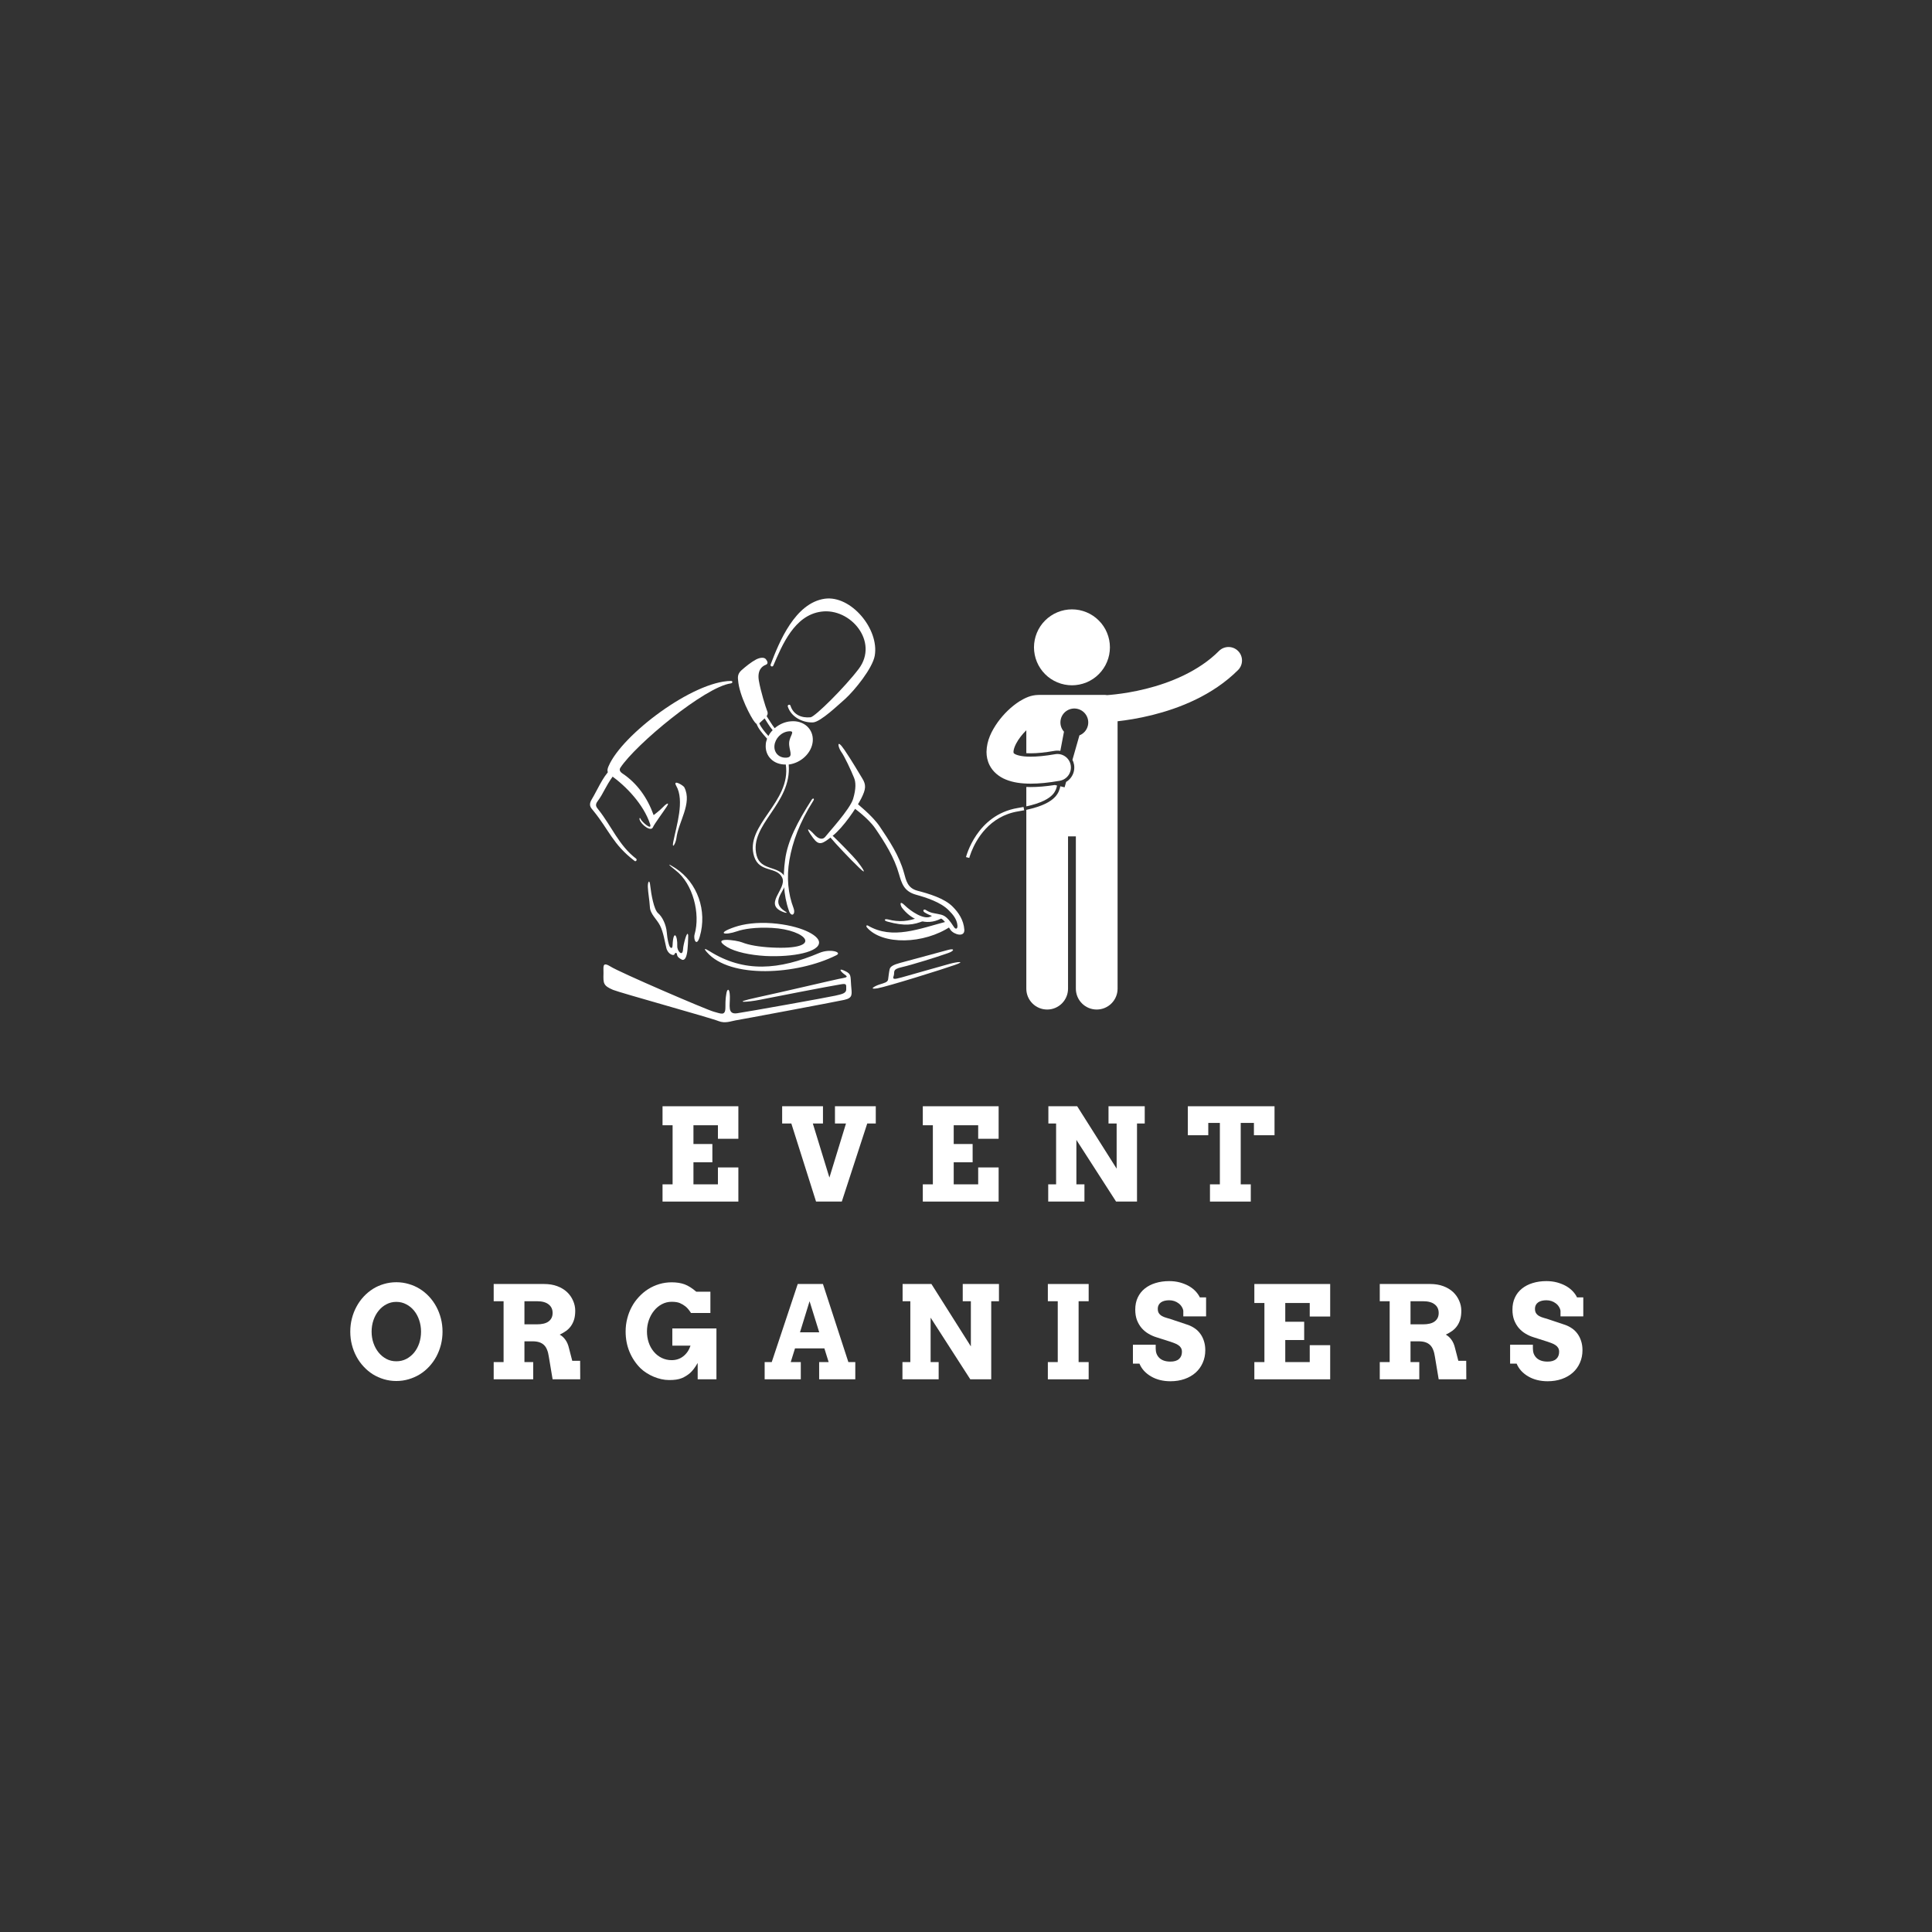 <svg xmlns="http://www.w3.org/2000/svg" xmlns:xlink="http://www.w3.org/1999/xlink" width="500" zoomAndPan="magnify" viewBox="0 0 375 375" height="500" preserveAspectRatio="xMidYMid meet" version="1.0"><rect x="0" y="0" width="375" height="375" fill="#333333" stroke="none"/><defs><g/><clipPath id="721f648a7f"><path d="M 117 184 L 187 184 L 187 198.766 L 117 198.766 Z M 117 184 " clip-rule="nonzero"/></clipPath><clipPath id="fd6566e344"><path d="M 114.18 116 L 187.68 116 L 187.68 187 L 114.18 187 Z M 114.18 116 " clip-rule="nonzero"/></clipPath><clipPath id="c68855a52c"><path d="M 191 125 L 241.5 125 L 241.5 196 L 191 196 Z M 191 125 " clip-rule="nonzero"/></clipPath><clipPath id="9c49d80acf"><path d="M 200 118.246 L 216 118.246 L 216 134 L 200 134 Z M 200 118.246 " clip-rule="nonzero"/></clipPath><clipPath id="c24dd622d2"><path d="M 187.5 156 L 199 156 L 199 167 L 187.5 167 Z M 187.5 156 " clip-rule="nonzero"/></clipPath></defs><path fill="#ffffff" d="M 159.059 184.953 C 151.184 188.281 144.434 188.844 137.688 184.605 C 136.777 184.043 136.52 184.043 137.211 184.82 C 141.711 190.012 154.688 189.234 162.301 185.426 C 163.602 184.82 161.133 184.086 159.059 184.953 Z M 141.148 183.828 C 142.746 184.777 145.559 185.383 148.59 185.559 C 153.91 185.816 159.188 184.777 158.973 182.832 C 158.84 181.492 155.379 179.629 149.844 179.199 C 146.859 178.98 144.391 179.328 142.617 179.934 C 138.941 181.188 140.586 181.621 143.094 180.754 C 144.305 180.324 146.684 179.934 149.844 180.105 C 156.633 180.453 160.141 184.434 149.801 183.914 C 147.332 183.785 145.344 183.438 144.047 182.918 C 143.008 182.484 137.73 181.75 141.148 183.828 Z M 183.977 178.809 C 178.352 180.281 173.246 182.441 168.488 179.672 C 168.184 179.5 168.055 179.719 168.273 180.02 C 171.258 183.48 179.348 183.309 184.539 179.805 C 184.84 179.543 184.32 178.723 183.977 178.809 Z M 172.297 178.895 C 175.582 179.805 177.355 179.543 179.305 178.723 C 179.648 178.594 178.785 177.898 178.438 178.031 C 176.363 178.852 174.457 179.023 172.383 178.461 C 171.602 178.289 171.473 178.68 172.297 178.895 Z M 172.297 178.895 " fill-opacity="1" fill-rule="nonzero"/><g clip-path="url(#721f648a7f)"><path fill="#ffffff" d="M 164.074 188.5 C 162.605 187.762 163.125 188.586 163.945 189.148 C 164.77 189.711 164.293 189.711 162.777 190.012 C 161.309 190.316 152.523 192.391 146.945 193.605 C 141.363 194.816 145.516 194.469 147.375 194.078 C 149.238 193.691 161.309 191.355 162.992 191.094 C 164.379 190.836 164.25 191.051 164.25 191.961 C 164.293 192.824 163.426 192.953 162.129 193.258 C 160.832 193.562 144.953 196.414 143.051 196.676 C 141.148 196.934 141.711 195.16 141.668 193.387 C 141.625 191.656 141.105 191.875 140.973 192.953 C 140.887 193.516 140.801 193.82 140.801 195.551 C 140.801 197.281 139.895 196.719 138.551 196.371 C 137.211 196.027 120.121 188.672 118.477 187.59 C 116.793 186.551 117.18 187.762 117.137 188.93 C 117.094 190.836 117.051 191.312 118.996 192.133 C 120.207 192.652 138.164 197.629 139.461 198.191 C 140.758 198.707 141.926 198.191 142.746 198.059 C 143.613 197.93 162.086 194.469 163.859 194.078 C 165.633 193.691 165.332 192.953 165.199 191.223 C 165.07 189.406 165.242 189.062 164.074 188.5 Z M 184.363 187.07 C 182.766 187.504 176.578 189.277 175.02 189.711 C 173.465 190.145 173.203 190.102 173.465 189.406 C 173.723 188.672 173.074 188.152 175.062 187.719 C 177.098 187.246 181.684 185.816 184.02 184.996 C 185.273 184.562 185.359 184 183.977 184.391 C 182.59 184.777 175.973 186.551 174.719 186.898 C 173.422 187.246 172.812 187.59 172.684 188.109 C 172.555 188.629 172.469 189.492 172.383 190.102 C 172.297 190.66 171.645 190.793 170.695 191.094 C 169.871 191.355 168.445 192.133 170.305 191.832 C 172.121 191.527 183.195 188.066 185.359 187.289 C 187.48 186.551 185.965 186.641 184.363 187.07 Z M 184.363 187.07 " fill-opacity="1" fill-rule="evenodd"/></g><path fill="#ffffff" d="M 131.242 152.504 C 132.926 155.402 131.285 160.293 130.68 163.406 C 130.375 165.008 131.152 163.711 131.285 162.715 C 131.672 159.516 134.398 155.922 132.84 152.852 C 132.754 152.504 130.504 151.164 131.242 152.504 Z M 141.883 132.172 C 134.527 132.215 120.727 142.598 118.133 148.699 C 117.828 149.391 117.742 149.953 118.523 150.473 C 121.508 152.551 124.926 156.141 126.18 159.945 C 126.656 161.375 124.535 159.469 124.363 158.996 C 124.23 158.648 124.059 158.734 124.145 159.082 C 124.406 160.031 126.352 161.547 126.742 160.551 C 127 159.945 128.73 157.609 129.379 156.617 C 130.074 155.578 129.336 155.965 128.73 156.617 C 128.082 157.309 126.871 158.215 126.871 158.215 C 125.66 154.84 123.668 152.031 120.812 150.125 C 120.297 149.781 120.164 149.391 120.426 149 C 123.41 144.461 136.82 133.34 141.84 132.648 C 142.23 132.605 142.273 132.172 141.883 132.172 Z M 167.363 151.078 C 166.586 149.824 165.504 147.918 163.902 145.539 C 162.301 143.203 162.648 145.02 163.254 145.887 C 163.902 146.75 165.242 149.648 165.762 150.949 C 166.109 151.77 166.195 153.023 165.59 155.059 C 164.984 157.09 160.703 161.719 160.227 162.371 C 159.75 163.02 158.926 162.977 157.977 161.895 C 156.98 160.812 156.117 160.336 157.805 162.629 C 158.973 164.23 159.621 163.84 161.609 162.238 C 163.688 160.594 166.195 156.875 167.148 155.016 C 168.098 153.156 168.141 152.332 167.363 151.078 Z M 153.219 166.953 C 153.824 163.449 155.164 159.688 157.848 155.449 C 158.148 155.016 157.848 154.797 157.543 155.23 C 154.773 159.559 152.871 163.234 152.395 166.867 C 151.918 170.285 152.051 173.703 153.129 176.773 C 153.562 178.074 154.473 177.555 154.039 176.301 C 152.957 173.488 152.656 170.285 153.219 166.953 Z M 153.219 166.953 " fill-opacity="1" fill-rule="nonzero"/><g clip-path="url(#fd6566e344)"><path fill="#ffffff" d="M 132.582 184.215 C 132.496 185.859 131.414 184.562 131.457 183.652 C 131.543 181.492 130.68 180.324 130.547 183.48 C 130.504 184.391 130.027 183.914 129.898 183.523 C 129.77 183.133 129.555 182.484 129.422 180.973 C 129.293 179.457 128.559 177.941 127.734 177.25 C 126.914 176.559 126.395 173.531 126.223 172.016 C 126.094 170.504 125.703 171.152 125.746 172.145 C 125.789 173.312 126.051 174.57 126.137 175.996 C 126.18 177.426 127.477 178.375 128.125 179.672 C 128.773 180.973 129.035 182.789 129.336 184 C 129.641 185.254 130.766 185.559 130.895 185.254 C 131.066 184.82 131.371 184.863 131.414 185.297 C 131.457 185.73 131.891 186.031 132.32 186.25 C 132.539 186.379 133.059 186.422 133.316 185.168 C 133.535 184.215 133.578 182.012 133.578 181.535 C 133.402 180.281 132.582 183.566 132.582 184.215 Z M 123.453 166.652 C 120.121 164.102 118.695 160.336 116.141 157.133 C 115.711 156.617 115.449 156.227 116.012 155.492 C 117.18 153.934 117.441 152.766 119.039 150.559 C 119.258 150.258 118.652 149.219 118.391 149.477 C 117.008 150.773 115.883 153.457 114.887 155.102 C 114.195 156.227 114.586 156.703 115.191 157.395 C 118.219 161.113 118.953 163.883 123.152 167.086 C 123.41 167.344 123.758 166.867 123.453 166.652 Z M 131.109 168.512 C 129.422 167.43 129.555 167.691 131.152 168.945 C 134.527 171.539 135.957 177.379 134.832 181.316 C 134.527 182.312 135.219 183.914 135.824 181.793 C 137.297 176.773 135.395 171.324 131.109 168.512 Z M 187.176 180.453 C 187.047 178.551 186.008 177.078 184.926 175.996 C 183.328 174.352 180.211 173.445 178.051 172.883 C 176.145 172.363 175.887 170.934 175.453 169.379 C 174.543 166.09 172.598 163.148 170.695 160.336 C 169.266 158.258 166.324 155.965 166.324 155.922 C 165.895 155.621 165.375 156.617 165.805 156.875 C 165.805 156.875 168.531 158.82 169.871 160.77 C 171.734 163.492 173.594 166.438 174.5 169.68 C 175.02 171.453 175.453 173.012 177.789 173.66 C 179.824 174.223 182.633 175.133 184.148 176.688 C 184.973 177.512 185.707 178.375 185.836 179.586 C 185.922 180.324 185.488 180.496 185.102 179.848 C 183.672 177.598 183.023 177.598 181.941 177.379 C 181.379 177.25 180.645 177.25 179.734 176.645 C 179.305 176.344 179 176.773 179.434 177.078 C 179.996 177.426 180.473 177.641 180.902 177.77 C 180.859 177.77 180.816 177.812 180.816 177.812 C 179.391 178.766 176.578 176.688 175.625 175.738 C 174.543 174.656 174.719 175.652 175.062 176.168 C 176.793 178.461 179.691 179.848 182.68 178.289 C 183.195 178.594 183.672 179.156 184.496 180.496 C 185.145 181.402 187.266 182.012 187.176 180.453 Z M 161.914 162.5 C 160.832 161.418 160.613 161.852 161.09 162.457 C 162.215 163.797 164.984 166.738 166.758 168.426 C 168.531 170.156 167.363 168.383 166.324 167.086 C 165.547 166.133 162.992 163.539 161.914 162.5 Z M 169.785 127.285 C 170.695 122.137 165.199 115.516 160.094 116.211 C 154.344 117.031 151.27 124.516 149.582 128.973 C 149.453 129.316 149.93 129.535 150.102 129.188 C 151.832 125.164 154.211 119.41 159.402 118.719 C 165.07 117.941 170.652 124.559 166.672 129.836 C 163.988 133.383 158.191 139.137 157.328 139.223 C 155.598 139.398 153.996 138.75 153.434 136.977 C 153.348 136.629 152.785 136.801 152.914 137.148 C 153.562 139.18 155.812 140.305 157.805 140.219 C 159.316 140.133 162.906 136.629 164.031 135.676 C 165.895 133.988 169.355 129.707 169.785 127.285 Z M 169.785 127.285 " fill-opacity="1" fill-rule="evenodd"/></g><path fill="#ffffff" d="M 153.52 140.004 C 152.309 140.09 151.227 140.609 150.363 141.344 C 149.758 140.566 149.324 139.785 148.805 139.008 C 149.105 138.574 149.02 138.188 148.848 137.84 C 148.633 137.32 147.637 134.164 147.289 132.086 C 146.945 129.965 148.027 129.273 148.59 129.059 C 149.195 128.84 148.977 128.367 148.676 127.977 C 148.371 127.543 147.551 127.586 146.727 128.02 C 145.82 128.496 144.695 129.402 143.871 130.141 C 143.008 130.918 143.266 131.828 143.266 132.043 C 143.484 135.027 145.82 139.355 146.469 140.133 C 146.641 140.348 146.77 140.48 146.859 140.523 C 147.16 141.387 147.984 142.383 148.891 143.379 C 148.762 143.766 148.633 144.156 148.633 144.547 C 148.457 146.75 150.145 148.438 152.523 148.395 C 153.605 155.75 144.434 160.164 146.383 166.262 C 147.422 169.465 150.793 168.121 151.832 170.371 C 152.828 172.578 147.809 175.648 152.309 177.121 C 152.742 177.25 152.828 177.164 152.48 176.949 C 148.805 174.699 153.605 172.406 152.352 170.199 C 151.098 167.992 147.637 169.031 146.859 166.047 C 145.301 160.078 153.734 156.055 153.086 148.395 C 155.512 148.094 157.586 146.102 157.758 143.852 C 157.934 141.516 156.027 139.785 153.52 140.004 Z M 149.152 142.859 C 148.414 142.035 147.723 141.215 147.375 140.391 C 147.594 140.219 147.895 139.875 148.414 139.441 C 148.891 140.176 149.324 140.953 149.973 141.734 C 149.625 142.078 149.367 142.426 149.152 142.859 Z M 152.699 147.055 C 151.27 147.184 150.188 146.145 150.32 144.719 C 150.449 143.336 151.66 142.078 153.086 141.949 C 154.516 141.82 153.262 142.773 153.172 144.156 C 153.086 145.582 154.125 146.926 152.699 147.055 Z M 152.699 147.055 " fill-opacity="1" fill-rule="nonzero"/><path fill="#ffffff" d="M 204.316 154.227 C 204.883 153.613 205.059 153.02 205.172 152.469 L 204.746 152.367 C 203.004 152.633 201.461 152.766 200.059 152.766 C 199.766 152.766 199.484 152.758 199.207 152.746 L 199.207 156.516 C 202.133 155.875 203.582 155.023 204.316 154.227 Z M 204.316 154.227 " fill-opacity="1" fill-rule="nonzero"/><g clip-path="url(#c68855a52c)"><path fill="#ffffff" d="M 212.871 195.949 C 215.109 195.949 216.922 194.137 216.922 191.898 L 216.922 139.996 C 218.59 139.812 220.953 139.461 223.652 138.789 C 228.836 137.488 235.301 135.035 240.309 130.055 C 241.328 129.031 241.328 127.371 240.309 126.352 C 239.285 125.328 237.625 125.328 236.602 126.352 C 232.656 130.32 227.047 132.555 222.387 133.707 C 220.062 134.285 217.992 134.602 216.516 134.77 C 215.812 134.852 215.25 134.898 214.855 134.926 C 214.703 134.898 214.551 134.879 214.391 134.879 L 201.738 134.879 C 201.676 134.879 201.617 134.887 201.555 134.891 C 201.547 134.891 201.539 134.887 201.531 134.887 C 200.059 134.918 198.969 135.465 197.898 136.113 C 196.32 137.117 194.852 138.535 193.652 140.188 C 192.488 141.844 191.52 143.699 191.48 145.926 C 191.48 145.93 191.48 145.934 191.48 145.938 C 191.477 146.773 191.648 147.676 192.07 148.512 C 192.699 149.785 193.883 150.77 195.238 151.312 C 196.605 151.871 198.176 152.105 200.059 152.109 C 201.676 152.109 203.527 151.93 205.695 151.547 C 207.121 151.301 208.074 149.941 207.824 148.516 C 207.574 147.09 206.215 146.137 204.793 146.391 C 202.852 146.73 201.281 146.871 200.059 146.871 C 198.152 146.883 197.16 146.496 196.898 146.297 C 196.758 146.195 196.762 146.172 196.75 146.156 C 196.746 146.141 196.723 146.098 196.719 145.938 C 196.719 145.906 196.719 145.867 196.723 145.828 C 196.746 145.516 196.895 144.961 197.227 144.34 C 197.668 143.48 198.414 142.52 199.207 141.742 L 199.207 146.191 C 199.441 146.207 199.695 146.215 199.98 146.215 L 200.055 146.215 C 201.344 146.215 202.895 146.055 204.68 145.742 C 204.867 145.711 205.059 145.695 205.246 145.695 C 205.438 145.695 205.629 145.711 205.812 145.742 L 206.516 142.023 C 205.945 141.387 205.688 140.492 205.898 139.598 C 206.242 138.148 207.699 137.25 209.148 137.594 C 210.602 137.938 211.5 139.395 211.156 140.844 C 210.945 141.738 210.309 142.422 209.516 142.734 L 208.16 147.484 C 208.305 147.766 208.41 148.074 208.469 148.402 C 208.621 149.266 208.426 150.133 207.922 150.852 C 207.656 151.23 207.32 151.539 206.934 151.77 L 206.637 152.816 L 205.812 152.621 C 205.688 153.215 205.465 153.953 204.797 154.672 C 203.91 155.629 202.293 156.523 199.207 157.188 L 199.207 191.898 C 199.207 194.137 201.02 195.949 203.258 195.949 C 205.492 195.949 207.305 194.137 207.305 191.898 L 207.305 162.34 L 208.824 162.34 L 208.824 191.898 C 208.824 194.137 210.637 195.949 212.871 195.949 Z M 212.871 195.949 " fill-opacity="1" fill-rule="nonzero"/></g><g clip-path="url(#9c49d80acf)"><path fill="#ffffff" d="M 215.434 125.645 C 215.434 126.129 215.387 126.609 215.293 127.082 C 215.195 127.559 215.059 128.02 214.871 128.465 C 214.688 128.914 214.461 129.336 214.191 129.738 C 213.922 130.141 213.617 130.516 213.273 130.855 C 212.934 131.199 212.562 131.504 212.16 131.773 C 211.758 132.039 211.332 132.27 210.883 132.453 C 210.438 132.637 209.977 132.777 209.504 132.871 C 209.027 132.965 208.551 133.016 208.066 133.016 C 207.582 133.016 207.102 132.965 206.629 132.871 C 206.152 132.777 205.691 132.637 205.246 132.453 C 204.797 132.27 204.375 132.039 203.973 131.773 C 203.57 131.504 203.195 131.199 202.855 130.855 C 202.512 130.516 202.207 130.141 201.938 129.738 C 201.672 129.336 201.441 128.914 201.258 128.465 C 201.074 128.02 200.934 127.559 200.84 127.082 C 200.746 126.609 200.695 126.129 200.695 125.645 C 200.695 125.16 200.746 124.684 200.84 124.207 C 200.934 123.734 201.074 123.273 201.258 122.828 C 201.441 122.379 201.672 121.953 201.938 121.551 C 202.207 121.148 202.512 120.777 202.855 120.438 C 203.195 120.094 203.57 119.789 203.973 119.52 C 204.375 119.25 204.797 119.023 205.246 118.84 C 205.691 118.652 206.152 118.516 206.629 118.418 C 207.102 118.324 207.582 118.277 208.066 118.277 C 208.551 118.277 209.027 118.324 209.504 118.418 C 209.977 118.516 210.438 118.652 210.883 118.84 C 211.332 119.023 211.758 119.25 212.16 119.52 C 212.562 119.789 212.934 120.094 213.273 120.438 C 213.617 120.777 213.922 121.148 214.191 121.551 C 214.461 121.953 214.688 122.379 214.871 122.828 C 215.059 123.273 215.195 123.734 215.293 124.207 C 215.387 124.684 215.434 125.16 215.434 125.645 Z M 215.434 125.645 " fill-opacity="1" fill-rule="nonzero"/></g><g clip-path="url(#c24dd622d2)"><path fill="#ffffff" d="M 198.664 156.633 C 198.312 156.703 197.941 156.77 197.551 156.832 C 189.523 158.164 187.512 166.34 187.5 166.363 L 188.137 166.523 C 188.137 166.52 188.254 166.047 188.555 165.293 C 189.465 163.02 191.984 158.398 197.656 157.48 C 198.055 157.414 198.434 157.344 198.793 157.273 L 198.672 156.664 Z M 198.664 156.633 " fill-opacity="1" fill-rule="nonzero"/></g><g fill="#ffffff" fill-opacity="1"><g transform="translate(127.223, 233.224)"><g><path d="M 1.375 -18.5 L 16.094 -18.5 L 16.094 -12.188 L 12.125 -12.188 L 12.125 -14.812 L 7.375 -14.812 L 7.375 -11.172 L 11.047 -11.172 L 11.047 -7.625 L 7.375 -7.625 L 7.375 -3.344 L 12.125 -3.344 L 12.125 -6.625 L 16.094 -6.625 L 16.094 0 L 1.375 0 L 1.375 -3.344 L 3.328 -3.344 L 3.328 -14.812 L 1.375 -14.812 Z M 1.375 -18.5 "/></g></g></g><g fill="#ffffff" fill-opacity="1"><g transform="translate(151.566, 233.224)"><g><path d="M 10.5 -18.5 L 18.422 -18.5 L 18.422 -15.156 L 16.766 -15.156 L 11.828 0 L 6.828 0 L 2.031 -15.156 L 0.25 -15.156 L 0.25 -18.5 L 8.172 -18.5 L 8.172 -15.156 L 6.203 -15.156 L 9.422 -4.656 L 12.641 -15.156 L 10.5 -15.156 Z M 10.5 -18.5 "/></g></g></g><g fill="#ffffff" fill-opacity="1"><g transform="translate(177.74, 233.224)"><g><path d="M 1.375 -18.5 L 16.094 -18.5 L 16.094 -12.188 L 12.125 -12.188 L 12.125 -14.812 L 7.375 -14.812 L 7.375 -11.172 L 11.047 -11.172 L 11.047 -7.625 L 7.375 -7.625 L 7.375 -3.344 L 12.125 -3.344 L 12.125 -6.625 L 16.094 -6.625 L 16.094 0 L 1.375 0 L 1.375 -3.344 L 3.328 -3.344 L 3.328 -14.812 L 1.375 -14.812 Z M 1.375 -18.5 "/></g></g></g><g fill="#ffffff" fill-opacity="1"><g transform="translate(202.083, 233.224)"><g><path d="M 13.078 -18.5 L 20.109 -18.5 L 20.109 -15.156 L 18.609 -15.156 L 18.609 0 L 14.547 0 L 6.844 -11.969 L 6.844 -3.344 L 8.406 -3.344 L 8.406 0 L 1.375 0 L 1.375 -3.344 L 2.906 -3.344 L 2.906 -15.156 L 1.406 -15.156 L 1.406 -18.5 L 7 -18.5 L 14.656 -6.391 L 14.656 -15.156 L 13.078 -15.156 Z M 13.078 -18.5 "/></g></g></g><g fill="#ffffff" fill-opacity="1"><g transform="translate(230.307, 233.224)"><g><path d="M 4.547 -3.344 L 6.469 -3.344 L 6.469 -15.266 L 4.219 -15.266 L 4.219 -12.875 L 0.25 -12.875 L 0.25 -18.5 L 17.078 -18.5 L 17.078 -12.875 L 13.078 -12.875 L 13.078 -15.266 L 10.516 -15.266 L 10.516 -3.344 L 12.469 -3.344 L 12.469 0 L 4.547 0 Z M 4.547 -3.344 "/></g></g></g><g fill="#ffffff" fill-opacity="1"><g transform="translate(67.176, 267.724)"><g><path d="M 9.75 0.328 C 8.914 0.328 8.113 0.211 7.344 -0.016 C 6.582 -0.242 5.867 -0.562 5.203 -0.969 C 4.547 -1.383 3.945 -1.883 3.406 -2.469 C 2.863 -3.051 2.398 -3.695 2.016 -4.406 C 1.629 -5.125 1.332 -5.891 1.125 -6.703 C 0.914 -7.516 0.812 -8.363 0.812 -9.25 C 0.812 -10.133 0.914 -10.984 1.125 -11.797 C 1.332 -12.617 1.629 -13.383 2.016 -14.094 C 2.398 -14.812 2.863 -15.461 3.406 -16.047 C 3.945 -16.629 4.547 -17.129 5.203 -17.547 C 5.867 -17.961 6.582 -18.281 7.344 -18.5 C 8.113 -18.727 8.914 -18.844 9.75 -18.844 C 10.594 -18.844 11.395 -18.727 12.156 -18.5 C 12.926 -18.281 13.645 -17.961 14.312 -17.547 C 14.977 -17.129 15.582 -16.629 16.125 -16.047 C 16.664 -15.461 17.129 -14.812 17.516 -14.094 C 17.898 -13.383 18.195 -12.617 18.406 -11.797 C 18.613 -10.984 18.719 -10.133 18.719 -9.25 C 18.719 -8.375 18.613 -7.523 18.406 -6.703 C 18.195 -5.891 17.898 -5.125 17.516 -4.406 C 17.129 -3.695 16.664 -3.051 16.125 -2.469 C 15.582 -1.883 14.977 -1.383 14.312 -0.969 C 13.645 -0.562 12.926 -0.242 12.156 -0.016 C 11.395 0.211 10.594 0.328 9.75 0.328 Z M 9.75 -3.5 C 10.457 -3.5 11.102 -3.648 11.688 -3.953 C 12.281 -4.266 12.789 -4.68 13.219 -5.203 C 13.645 -5.734 13.973 -6.344 14.203 -7.031 C 14.43 -7.727 14.547 -8.469 14.547 -9.25 C 14.547 -10.039 14.426 -10.785 14.188 -11.484 C 13.957 -12.18 13.629 -12.789 13.203 -13.312 C 12.773 -13.844 12.266 -14.258 11.672 -14.562 C 11.086 -14.875 10.445 -15.031 9.75 -15.031 C 9.051 -15.031 8.41 -14.875 7.828 -14.562 C 7.242 -14.258 6.738 -13.844 6.312 -13.312 C 5.883 -12.789 5.551 -12.18 5.312 -11.484 C 5.07 -10.785 4.953 -10.039 4.953 -9.25 C 4.953 -8.469 5.07 -7.727 5.312 -7.031 C 5.551 -6.344 5.883 -5.734 6.312 -5.203 C 6.738 -4.68 7.242 -4.266 7.828 -3.953 C 8.41 -3.648 9.051 -3.5 9.75 -3.5 Z M 9.75 -3.5 "/></g></g></g><g fill="#ffffff" fill-opacity="1"><g transform="translate(94.449, 267.724)"><g><path d="M 1.375 -18.5 L 11.172 -18.5 C 12.117 -18.5 12.969 -18.359 13.719 -18.078 C 14.469 -17.797 15.098 -17.414 15.609 -16.938 C 16.117 -16.457 16.508 -15.898 16.781 -15.266 C 17.062 -14.641 17.203 -13.988 17.203 -13.312 C 17.203 -12.676 17.133 -12.125 17 -11.656 C 16.863 -11.188 16.664 -10.766 16.406 -10.391 C 16.156 -10.023 15.844 -9.703 15.469 -9.422 C 15.094 -9.148 14.664 -8.898 14.188 -8.672 C 14.602 -8.453 14.969 -8.125 15.281 -7.688 C 15.602 -7.258 15.844 -6.695 16 -6 L 16.625 -3.594 L 18.156 -3.594 L 18.172 0 L 12.812 0 L 12.078 -4.391 C 12.004 -4.91 11.891 -5.359 11.734 -5.734 C 11.586 -6.117 11.383 -6.43 11.125 -6.672 C 10.875 -6.91 10.566 -7.086 10.203 -7.203 C 9.848 -7.316 9.422 -7.375 8.922 -7.375 L 7.344 -7.375 L 7.344 -3.344 L 9.047 -3.344 L 9.047 0 L 1.375 0 L 1.375 -3.344 L 3.297 -3.344 L 3.297 -15.156 L 1.375 -15.156 Z M 7.344 -15.156 L 7.344 -10.672 L 9.781 -10.672 C 10.238 -10.672 10.648 -10.711 11.016 -10.797 C 11.391 -10.879 11.707 -11.008 11.969 -11.188 C 12.238 -11.375 12.445 -11.609 12.594 -11.891 C 12.738 -12.172 12.812 -12.5 12.812 -12.875 C 12.812 -13.594 12.551 -14.148 12.031 -14.547 C 11.52 -14.953 10.77 -15.156 9.781 -15.156 Z M 7.344 -15.156 "/></g></g></g><g fill="#ffffff" fill-opacity="1"><g transform="translate(120.622, 267.724)"><g><path d="M 14.797 0 L 14.797 -3.172 C 14.285 -2.285 13.789 -1.633 13.312 -1.219 C 12.832 -0.801 12.289 -0.469 11.688 -0.219 C 11.082 0.031 10.27 0.148 9.25 0.141 C 8.75 0.141 8.242 0.082 7.734 -0.031 C 7.234 -0.145 6.742 -0.301 6.266 -0.5 C 5.797 -0.695 5.336 -0.938 4.891 -1.219 C 4.441 -1.5 4.031 -1.82 3.656 -2.188 C 2.758 -3.094 2.062 -4.145 1.562 -5.344 C 1.062 -6.551 0.812 -7.863 0.812 -9.281 C 0.812 -10.145 0.914 -10.984 1.125 -11.797 C 1.332 -12.617 1.629 -13.383 2.016 -14.094 C 2.398 -14.801 2.863 -15.441 3.406 -16.016 C 3.945 -16.598 4.547 -17.098 5.203 -17.516 C 5.867 -17.93 6.582 -18.254 7.344 -18.484 C 8.113 -18.711 8.914 -18.828 9.75 -18.828 C 10.707 -18.828 11.539 -18.695 12.25 -18.438 C 12.957 -18.176 13.719 -17.695 14.531 -17 L 17.266 -17 L 17.266 -12.875 L 13.5 -12.875 C 13.125 -13.457 12.77 -13.879 12.438 -14.141 C 12.113 -14.398 11.758 -14.613 11.375 -14.781 C 10.988 -14.957 10.445 -15.047 9.75 -15.047 C 9.07 -15.047 8.438 -14.891 7.844 -14.578 C 7.258 -14.266 6.754 -13.844 6.328 -13.312 C 5.898 -12.789 5.562 -12.176 5.312 -11.469 C 5.07 -10.758 4.953 -10.031 4.953 -9.281 C 4.953 -8.539 5.062 -7.836 5.281 -7.172 C 5.5 -6.504 5.832 -5.898 6.281 -5.359 C 6.727 -4.828 7.25 -4.422 7.844 -4.141 C 8.438 -3.859 9.07 -3.719 9.75 -3.719 C 10.613 -3.719 11.363 -3.969 12 -4.469 C 12.645 -4.969 13.113 -5.656 13.406 -6.531 L 9.875 -6.531 L 9.875 -9.875 L 18.438 -9.875 L 18.438 0 Z M 14.797 0 "/></g></g></g><g fill="#ffffff" fill-opacity="1"><g transform="translate(148.09, 267.724)"><g><path d="M 10.906 -3.344 L 12.75 -3.344 L 11.922 -6 L 6.219 -6 L 5.391 -3.344 L 7.344 -3.344 L 7.344 0 L 0.328 0 L 0.328 -3.344 L 1.703 -3.344 L 6.75 -18.5 L 11.641 -18.5 L 16.578 -3.344 L 17.922 -3.344 L 17.922 0 L 10.906 0 Z M 7.188 -9.125 L 10.922 -9.125 L 9.047 -15.156 Z M 7.188 -9.125 "/></g></g></g><g fill="#ffffff" fill-opacity="1"><g transform="translate(173.788, 267.724)"><g><path d="M 13.078 -18.5 L 20.109 -18.5 L 20.109 -15.156 L 18.609 -15.156 L 18.609 0 L 14.547 0 L 6.844 -11.969 L 6.844 -3.344 L 8.406 -3.344 L 8.406 0 L 1.375 0 L 1.375 -3.344 L 2.906 -3.344 L 2.906 -15.156 L 1.406 -15.156 L 1.406 -18.5 L 7 -18.5 L 14.656 -6.391 L 14.656 -15.156 L 13.078 -15.156 Z M 13.078 -18.5 "/></g></g></g><g fill="#ffffff" fill-opacity="1"><g transform="translate(202.012, 267.724)"><g><path d="M 1.375 -18.5 L 9.297 -18.5 L 9.297 -15.156 L 7.344 -15.156 L 7.344 -3.344 L 9.297 -3.344 L 9.297 0 L 1.375 0 L 1.375 -3.344 L 3.297 -3.344 L 3.297 -15.156 L 1.375 -15.156 Z M 1.375 -18.5 "/></g></g></g><g fill="#ffffff" fill-opacity="1"><g transform="translate(219.398, 267.724)"><g><path d="M 10.281 -13.297 C 10.238 -13.578 10.133 -13.844 9.969 -14.094 C 9.812 -14.352 9.609 -14.57 9.359 -14.75 C 9.117 -14.938 8.844 -15.082 8.531 -15.188 C 8.219 -15.289 7.891 -15.344 7.547 -15.344 C 7.234 -15.344 6.941 -15.312 6.672 -15.25 C 6.41 -15.188 6.176 -15.086 5.969 -14.953 C 5.77 -14.816 5.613 -14.641 5.5 -14.422 C 5.383 -14.211 5.328 -13.961 5.328 -13.672 C 5.328 -13.305 5.406 -13.016 5.562 -12.797 C 5.719 -12.578 5.922 -12.398 6.172 -12.266 C 6.422 -12.129 6.695 -12.02 7 -11.938 C 7.301 -11.852 7.594 -11.766 7.875 -11.672 L 11.234 -10.547 C 11.691 -10.379 12.125 -10.156 12.531 -9.875 C 12.938 -9.594 13.285 -9.25 13.578 -8.844 C 13.879 -8.438 14.113 -7.969 14.281 -7.438 C 14.457 -6.906 14.547 -6.312 14.547 -5.656 C 14.547 -4.758 14.379 -3.941 14.047 -3.203 C 13.723 -2.461 13.266 -1.828 12.672 -1.297 C 12.078 -0.766 11.363 -0.352 10.531 -0.062 C 9.707 0.227 8.789 0.375 7.781 0.375 C 7.07 0.375 6.398 0.297 5.766 0.141 C 5.141 -0.016 4.566 -0.242 4.047 -0.547 C 3.523 -0.848 3.066 -1.207 2.672 -1.625 C 2.285 -2.051 1.984 -2.523 1.766 -3.047 L 0.5 -3.047 L 0.5 -6.719 L 4.922 -6.719 L 4.922 -5.969 C 4.922 -5.602 4.977 -5.266 5.094 -4.953 C 5.219 -4.648 5.395 -4.383 5.625 -4.156 C 5.863 -3.926 6.16 -3.75 6.516 -3.625 C 6.879 -3.5 7.301 -3.438 7.781 -3.438 C 8.508 -3.438 9.062 -3.602 9.438 -3.938 C 9.82 -4.27 10.016 -4.738 10.016 -5.344 C 10.016 -5.656 9.945 -5.914 9.812 -6.125 C 9.688 -6.332 9.516 -6.504 9.297 -6.641 C 9.086 -6.785 8.852 -6.906 8.594 -7 C 8.332 -7.102 8.078 -7.195 7.828 -7.281 L 5.031 -8.172 C 4.5 -8.336 3.988 -8.566 3.5 -8.859 C 3.008 -9.148 2.57 -9.516 2.188 -9.953 C 1.812 -10.398 1.508 -10.914 1.281 -11.5 C 1.062 -12.094 0.953 -12.77 0.953 -13.531 C 0.953 -14.406 1.113 -15.188 1.438 -15.875 C 1.758 -16.562 2.211 -17.141 2.797 -17.609 C 3.391 -18.086 4.086 -18.445 4.891 -18.688 C 5.703 -18.938 6.586 -19.062 7.547 -19.062 C 8.297 -19.062 8.992 -18.973 9.641 -18.797 C 10.285 -18.617 10.863 -18.383 11.375 -18.094 C 11.883 -17.801 12.316 -17.461 12.672 -17.078 C 13.023 -16.703 13.297 -16.312 13.484 -15.906 L 14.703 -15.906 L 14.703 -12.219 L 10.281 -12.219 Z M 10.281 -13.297 "/></g></g></g><g fill="#ffffff" fill-opacity="1"><g transform="translate(242.094, 267.724)"><g><path d="M 1.375 -18.5 L 16.094 -18.5 L 16.094 -12.188 L 12.125 -12.188 L 12.125 -14.812 L 7.375 -14.812 L 7.375 -11.172 L 11.047 -11.172 L 11.047 -7.625 L 7.375 -7.625 L 7.375 -3.344 L 12.125 -3.344 L 12.125 -6.625 L 16.094 -6.625 L 16.094 0 L 1.375 0 L 1.375 -3.344 L 3.328 -3.344 L 3.328 -14.812 L 1.375 -14.812 Z M 1.375 -18.5 "/></g></g></g><g fill="#ffffff" fill-opacity="1"><g transform="translate(266.437, 267.724)"><g><path d="M 1.375 -18.5 L 11.172 -18.5 C 12.117 -18.5 12.969 -18.359 13.719 -18.078 C 14.469 -17.797 15.098 -17.414 15.609 -16.938 C 16.117 -16.457 16.508 -15.898 16.781 -15.266 C 17.062 -14.641 17.203 -13.988 17.203 -13.312 C 17.203 -12.676 17.133 -12.125 17 -11.656 C 16.863 -11.188 16.664 -10.766 16.406 -10.391 C 16.156 -10.023 15.844 -9.703 15.469 -9.422 C 15.094 -9.148 14.664 -8.898 14.188 -8.672 C 14.602 -8.453 14.969 -8.125 15.281 -7.688 C 15.602 -7.258 15.844 -6.695 16 -6 L 16.625 -3.594 L 18.156 -3.594 L 18.172 0 L 12.812 0 L 12.078 -4.391 C 12.004 -4.91 11.891 -5.359 11.734 -5.734 C 11.586 -6.117 11.383 -6.43 11.125 -6.672 C 10.875 -6.91 10.566 -7.086 10.203 -7.203 C 9.848 -7.316 9.422 -7.375 8.922 -7.375 L 7.344 -7.375 L 7.344 -3.344 L 9.047 -3.344 L 9.047 0 L 1.375 0 L 1.375 -3.344 L 3.297 -3.344 L 3.297 -15.156 L 1.375 -15.156 Z M 7.344 -15.156 L 7.344 -10.672 L 9.781 -10.672 C 10.238 -10.672 10.648 -10.711 11.016 -10.797 C 11.391 -10.879 11.707 -11.008 11.969 -11.188 C 12.238 -11.375 12.445 -11.609 12.594 -11.891 C 12.738 -12.172 12.812 -12.5 12.812 -12.875 C 12.812 -13.594 12.551 -14.148 12.031 -14.547 C 11.52 -14.953 10.77 -15.156 9.781 -15.156 Z M 7.344 -15.156 "/></g></g></g><g fill="#ffffff" fill-opacity="1"><g transform="translate(292.611, 267.724)"><g><path d="M 10.281 -13.297 C 10.238 -13.578 10.133 -13.844 9.969 -14.094 C 9.812 -14.352 9.609 -14.57 9.359 -14.75 C 9.117 -14.938 8.844 -15.082 8.531 -15.188 C 8.219 -15.289 7.891 -15.344 7.547 -15.344 C 7.234 -15.344 6.941 -15.312 6.672 -15.25 C 6.41 -15.188 6.176 -15.086 5.969 -14.953 C 5.77 -14.816 5.613 -14.641 5.5 -14.422 C 5.383 -14.211 5.328 -13.961 5.328 -13.672 C 5.328 -13.305 5.406 -13.016 5.562 -12.797 C 5.719 -12.578 5.922 -12.398 6.172 -12.266 C 6.422 -12.129 6.695 -12.02 7 -11.938 C 7.301 -11.852 7.594 -11.766 7.875 -11.672 L 11.234 -10.547 C 11.691 -10.379 12.125 -10.156 12.531 -9.875 C 12.938 -9.594 13.285 -9.25 13.578 -8.844 C 13.879 -8.438 14.113 -7.969 14.281 -7.438 C 14.457 -6.906 14.547 -6.312 14.547 -5.656 C 14.547 -4.758 14.379 -3.941 14.047 -3.203 C 13.723 -2.461 13.266 -1.828 12.672 -1.297 C 12.078 -0.766 11.363 -0.352 10.531 -0.062 C 9.707 0.227 8.789 0.375 7.781 0.375 C 7.07 0.375 6.398 0.297 5.766 0.141 C 5.141 -0.016 4.566 -0.242 4.047 -0.547 C 3.523 -0.848 3.066 -1.207 2.672 -1.625 C 2.285 -2.051 1.984 -2.523 1.766 -3.047 L 0.5 -3.047 L 0.5 -6.719 L 4.922 -6.719 L 4.922 -5.969 C 4.922 -5.602 4.977 -5.266 5.094 -4.953 C 5.219 -4.648 5.395 -4.383 5.625 -4.156 C 5.863 -3.926 6.16 -3.75 6.516 -3.625 C 6.879 -3.5 7.301 -3.438 7.781 -3.438 C 8.508 -3.438 9.062 -3.602 9.438 -3.938 C 9.82 -4.27 10.016 -4.738 10.016 -5.344 C 10.016 -5.656 9.945 -5.914 9.812 -6.125 C 9.688 -6.332 9.516 -6.504 9.297 -6.641 C 9.086 -6.785 8.852 -6.906 8.594 -7 C 8.332 -7.102 8.078 -7.195 7.828 -7.281 L 5.031 -8.172 C 4.5 -8.336 3.988 -8.566 3.5 -8.859 C 3.008 -9.148 2.57 -9.516 2.188 -9.953 C 1.812 -10.398 1.508 -10.914 1.281 -11.5 C 1.062 -12.094 0.953 -12.77 0.953 -13.531 C 0.953 -14.406 1.113 -15.188 1.438 -15.875 C 1.758 -16.562 2.211 -17.141 2.797 -17.609 C 3.391 -18.086 4.086 -18.445 4.891 -18.688 C 5.703 -18.938 6.586 -19.062 7.547 -19.062 C 8.297 -19.062 8.992 -18.973 9.641 -18.797 C 10.285 -18.617 10.863 -18.383 11.375 -18.094 C 11.883 -17.801 12.316 -17.461 12.672 -17.078 C 13.023 -16.703 13.297 -16.312 13.484 -15.906 L 14.703 -15.906 L 14.703 -12.219 L 10.281 -12.219 Z M 10.281 -13.297 "/></g></g></g></svg>
